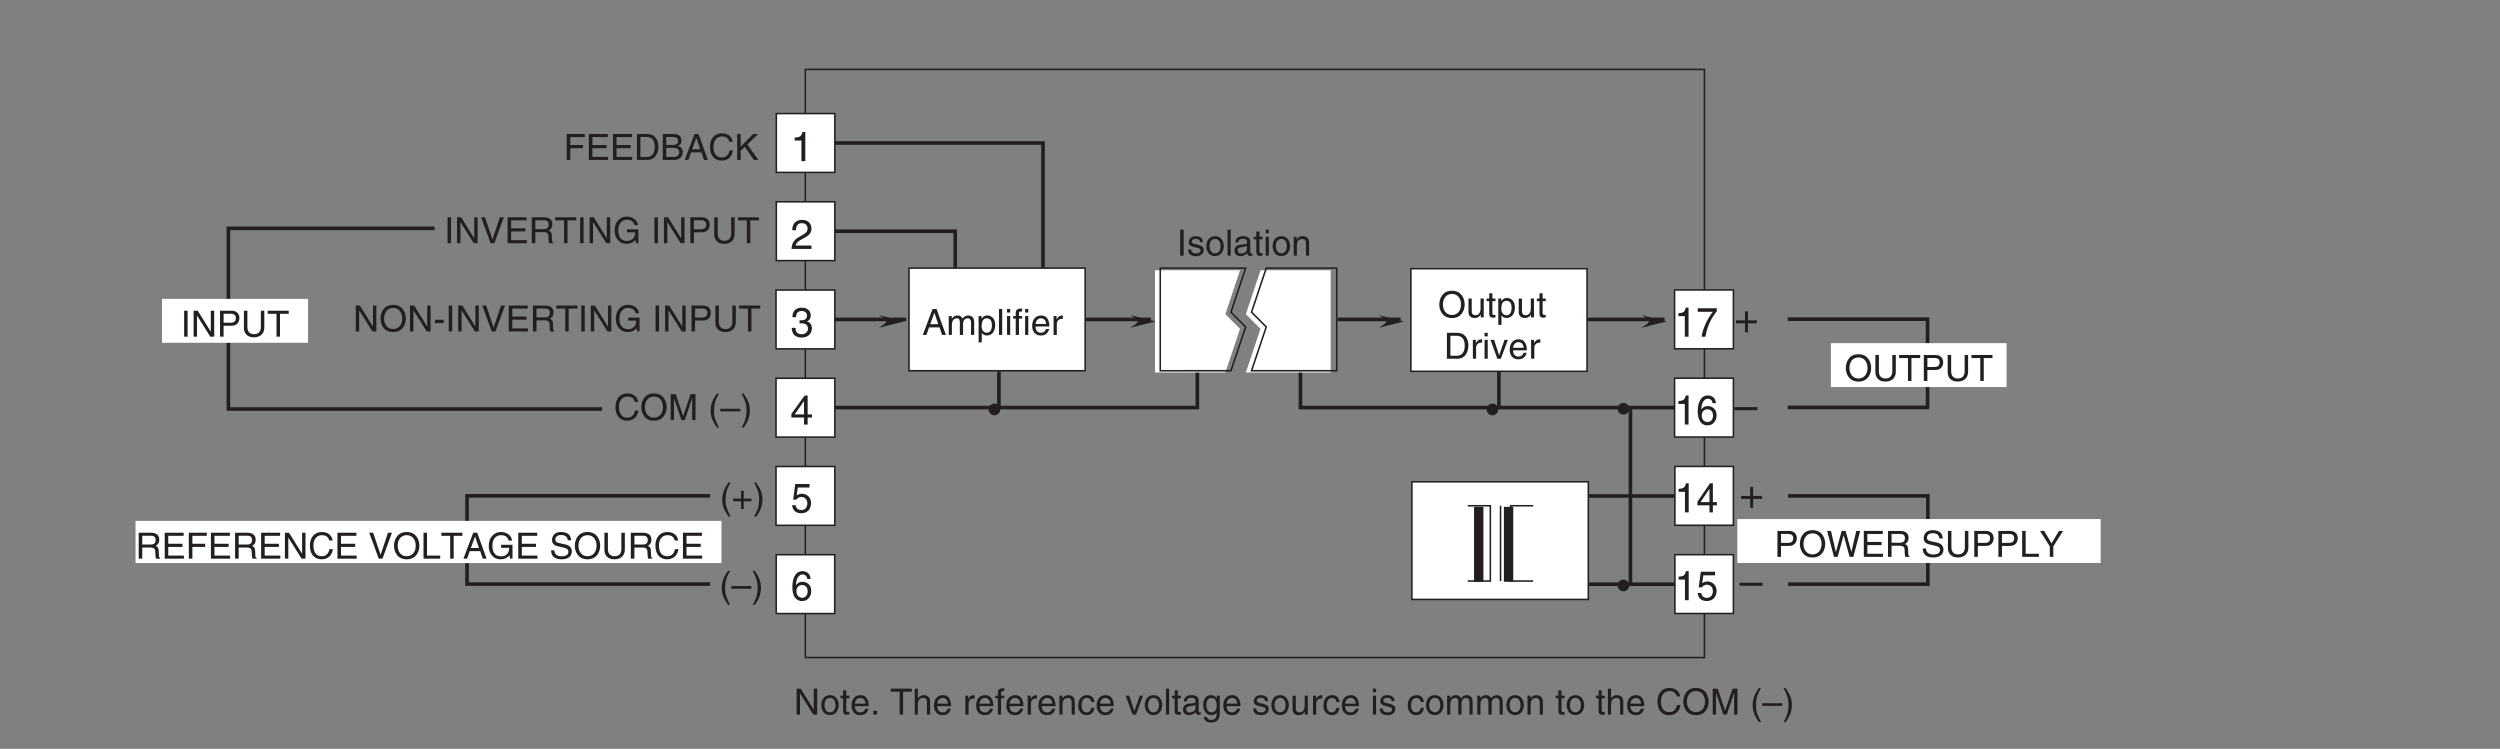 <?xml version="1.0" encoding="UTF-8"?>
<svg xmlns="http://www.w3.org/2000/svg" xmlns:xlink="http://www.w3.org/1999/xlink" width="481.89pt" height="144.34pt" viewBox="0 0 481.89 144.34" version="1.2">
<rect x="0" y="0" width="481.89" height="144.34" fill="#808080" stroke="none"/>
<defs>
<g>
<symbol overflow="visible" id="glyph0-0">
<path style="stroke:none;" d="M 0 0 L 3.984 0 L 3.984 -5.578 L 0 -5.578 Z M 1.984 -3.141 L 0.641 -5.172 L 3.344 -5.172 Z M 2.234 -2.781 L 3.578 -4.828 L 3.578 -0.75 Z M 0.641 -0.391 L 1.984 -2.438 L 3.344 -0.391 Z M 0.391 -4.828 L 1.75 -2.781 L 0.391 -0.75 Z M 0.391 -4.828 "/>
</symbol>
<symbol overflow="visible" id="glyph0-1">
<path style="stroke:none;" d="M 1.047 -3.594 C 1.078 -3.984 1.125 -4.969 2.188 -4.969 C 3 -4.969 3.297 -4.406 3.297 -3.953 C 3.297 -3.234 2.859 -3 2.266 -2.656 L 1.516 -2.219 C 0.766 -1.781 0.25 -1.156 0.203 0 L 4.047 0 L 4.047 -0.656 L 1 -0.656 C 1.031 -0.875 1.188 -1.312 1.953 -1.734 L 2.547 -2.062 C 3.375 -2.5 4.047 -2.922 4.047 -3.922 C 4.047 -4.969 3.266 -5.609 2.281 -5.609 C 1.688 -5.609 0.344 -5.422 0.344 -3.594 Z M 1.047 -3.594 "/>
</symbol>
<symbol overflow="visible" id="glyph0-2">
<path style="stroke:none;" d="M 2.859 -5.609 L 2.312 -5.609 C 2.094 -4.688 1.719 -4.594 0.812 -4.531 L 0.812 -3.969 L 2.109 -3.969 L 2.109 0 L 2.859 0 Z M 2.859 -5.609 "/>
</symbol>
<symbol overflow="visible" id="glyph0-3">
<path style="stroke:none;" d="M 1.781 -2.578 C 1.891 -2.578 2 -2.594 2.109 -2.594 C 2.578 -2.594 3.406 -2.5 3.406 -1.562 C 3.406 -0.922 2.906 -0.484 2.188 -0.484 C 1.141 -0.484 1.016 -1.188 1 -1.719 L 0.266 -1.719 C 0.312 -1.062 0.484 -0.422 1.109 -0.094 C 1.375 0.047 1.734 0.156 2.141 0.156 C 3.562 0.156 4.156 -0.734 4.156 -1.656 C 4.156 -2.406 3.766 -2.781 3.234 -2.953 L 3.234 -2.969 C 3.531 -3.062 3.938 -3.406 3.938 -4.125 C 3.938 -4.984 3.297 -5.609 2.219 -5.609 C 0.734 -5.609 0.406 -4.594 0.406 -3.766 L 1.094 -3.766 C 1.125 -4.156 1.188 -4.969 2.188 -4.969 C 3.016 -4.969 3.219 -4.422 3.219 -4.094 C 3.219 -3.391 2.688 -3.172 2.156 -3.172 C 2.031 -3.172 1.906 -3.172 1.781 -3.188 Z M 1.781 -2.578 "/>
</symbol>
<symbol overflow="visible" id="glyph0-4">
<path style="stroke:none;" d="M 4.172 -1.359 L 4.172 -1.969 L 3.344 -1.969 L 3.344 -5.609 L 2.766 -5.609 L 0.203 -2.047 L 0.203 -1.359 L 2.641 -1.359 L 2.641 0 L 3.344 0 L 3.344 -1.359 Z M 2.625 -4.516 L 2.641 -4.516 L 2.641 -1.969 L 0.844 -1.969 Z M 2.625 -4.516 "/>
</symbol>
<symbol overflow="visible" id="glyph0-5">
<path style="stroke:none;" d="M 2.047 -2.297 L 0.312 -2.297 L 0.312 -1.719 L 2.047 -1.719 L 2.047 0 L 2.625 0 L 2.625 -1.719 L 4.344 -1.719 L 4.344 -2.297 L 2.625 -2.297 L 2.625 -4.031 L 2.047 -4.031 Z M 2.047 -2.297 "/>
</symbol>
<symbol overflow="visible" id="glyph0-6">
<path style="stroke:none;" d="M 4.438 -2.5 L 0 -2.5 L 0 -1.906 L 4.438 -1.906 Z M 4.438 -2.5 "/>
</symbol>
<symbol overflow="visible" id="glyph1-0">
<path style="stroke:none;" d="M 0 0 L 3.484 0 L 3.484 -4.875 L 0 -4.875 Z M 1.734 -2.75 L 0.562 -4.531 L 2.922 -4.531 Z M 1.953 -2.438 L 3.141 -4.219 L 3.141 -0.656 Z M 0.562 -0.344 L 1.734 -2.125 L 2.922 -0.344 Z M 0.344 -4.219 L 1.531 -2.438 L 0.344 -0.656 Z M 0.344 -4.219 "/>
</symbol>
<symbol overflow="visible" id="glyph1-1">
<path style="stroke:none;" d="M 1.281 -2.266 L 3.734 -2.266 L 3.734 -2.875 L 1.281 -2.875 L 1.281 -4.406 L 4.062 -4.406 L 4.062 -5 L 0.594 -5 L 0.594 0 L 1.281 0 Z M 1.281 -2.266 "/>
</symbol>
<symbol overflow="visible" id="glyph1-2">
<path style="stroke:none;" d="M 4.297 -0.594 L 1.281 -0.594 L 1.281 -2.266 L 4.016 -2.266 L 4.016 -2.875 L 1.281 -2.875 L 1.281 -4.406 L 4.25 -4.406 L 4.25 -5 L 0.594 -5 L 0.594 0 L 4.297 0 Z M 4.297 -0.594 "/>
</symbol>
<symbol overflow="visible" id="glyph1-3">
<path style="stroke:none;" d="M 0.562 0 L 2.562 0 C 4.203 0 4.703 -1.453 4.703 -2.578 C 4.703 -4.016 3.891 -5 2.594 -5 L 0.562 -5 Z M 1.234 -4.422 L 2.5 -4.422 C 3.422 -4.422 4 -3.797 4 -2.531 C 4 -1.266 3.422 -0.578 2.547 -0.578 L 1.234 -0.578 Z M 1.234 -4.422 "/>
</symbol>
<symbol overflow="visible" id="glyph1-4">
<path style="stroke:none;" d="M 1.188 -4.422 L 2.422 -4.422 C 3.172 -4.422 3.453 -4.156 3.453 -3.688 C 3.453 -3.078 3.062 -2.891 2.406 -2.891 L 1.188 -2.891 Z M 0.516 0 L 2.672 0 C 3.781 0 4.375 -0.672 4.375 -1.484 C 4.375 -2.328 3.797 -2.562 3.469 -2.703 C 4.016 -2.953 4.125 -3.422 4.125 -3.75 C 4.125 -4.422 3.656 -5 2.719 -5 L 0.516 -5 Z M 1.188 -2.328 L 2.516 -2.328 C 3.078 -2.328 3.688 -2.188 3.688 -1.484 C 3.688 -0.938 3.344 -0.578 2.641 -0.578 L 1.188 -0.578 Z M 1.188 -2.328 "/>
</symbol>
<symbol overflow="visible" id="glyph1-5">
<path style="stroke:none;" d="M 3.328 -1.453 L 3.812 0 L 4.562 0 L 2.75 -5 L 1.984 -5 L 0.094 0 L 0.797 0 L 1.312 -1.453 Z M 1.531 -2.062 L 2.328 -4.266 L 2.344 -4.266 L 3.078 -2.062 Z M 1.531 -2.062 "/>
</symbol>
<symbol overflow="visible" id="glyph1-6">
<path style="stroke:none;" d="M 4.703 -3.5 C 4.594 -4.328 3.938 -5.141 2.641 -5.141 C 1.188 -5.141 0.312 -4.062 0.312 -2.531 C 0.312 -0.609 1.422 0.125 2.562 0.125 C 2.938 0.125 4.469 0.047 4.75 -1.844 L 4.094 -1.844 C 3.859 -0.672 3.094 -0.469 2.656 -0.469 C 1.422 -0.469 1 -1.375 1 -2.547 C 1 -3.875 1.734 -4.531 2.641 -4.531 C 3.125 -4.531 3.859 -4.375 4.047 -3.5 Z M 4.703 -3.5 "/>
</symbol>
<symbol overflow="visible" id="glyph1-7">
<path style="stroke:none;" d="M 1.203 -1.75 L 2 -2.516 L 3.75 0 L 4.625 0 L 2.484 -2.984 L 4.562 -5 L 3.625 -5 L 1.203 -2.578 L 1.203 -5 L 0.531 -5 L 0.531 0 L 1.203 0 Z M 1.203 -1.75 "/>
</symbol>
<symbol overflow="visible" id="glyph1-8">
<path style="stroke:none;" d="M 3.844 -0.969 L 3.828 -0.969 L 1.328 -5 L 0.531 -5 L 0.531 0 L 1.188 0 L 1.188 -4.047 L 1.203 -4.047 L 3.75 0 L 4.5 0 L 4.5 -5 L 3.844 -5 Z M 3.844 -0.969 "/>
</symbol>
<symbol overflow="visible" id="glyph1-9">
<path style="stroke:none;" d="M 0.25 -1.828 C 0.25 -0.891 0.781 0.094 1.938 0.094 C 3.094 0.094 3.625 -0.891 3.625 -1.828 C 3.625 -2.766 3.094 -3.75 1.938 -3.75 C 0.781 -3.75 0.25 -2.766 0.25 -1.828 Z M 0.875 -1.828 C 0.875 -2.312 1.062 -3.219 1.938 -3.219 C 2.812 -3.219 3 -2.312 3 -1.828 C 3 -1.344 2.812 -0.438 1.938 -0.438 C 1.062 -0.438 0.875 -1.344 0.875 -1.828 Z M 0.875 -1.828 "/>
</symbol>
<symbol overflow="visible" id="glyph1-10">
<path style="stroke:none;" d="M 1.797 -3.141 L 1.797 -3.641 L 1.203 -3.641 L 1.203 -4.656 L 0.594 -4.656 L 0.594 -3.641 L 0.094 -3.641 L 0.094 -3.141 L 0.594 -3.141 L 0.594 -0.734 C 0.594 -0.297 0.719 0.047 1.328 0.047 C 1.391 0.047 1.562 0.016 1.797 0 L 1.797 -0.484 L 1.578 -0.484 C 1.453 -0.484 1.203 -0.484 1.203 -0.766 L 1.203 -3.141 Z M 1.797 -3.141 "/>
</symbol>
<symbol overflow="visible" id="glyph1-11">
<path style="stroke:none;" d="M 2.938 -1.141 C 2.906 -0.875 2.578 -0.422 2 -0.422 C 1.297 -0.422 0.938 -0.859 0.938 -1.625 L 3.594 -1.625 C 3.594 -2.906 3.078 -3.75 2.031 -3.75 C 0.828 -3.75 0.281 -2.844 0.281 -1.719 C 0.281 -0.672 0.891 0.109 1.906 0.109 C 2.5 0.109 2.734 -0.031 2.906 -0.141 C 3.359 -0.453 3.531 -0.969 3.547 -1.141 Z M 0.938 -2.109 C 0.938 -2.672 1.375 -3.203 1.938 -3.203 C 2.688 -3.203 2.922 -2.672 2.969 -2.109 Z M 0.938 -2.109 "/>
</symbol>
<symbol overflow="visible" id="glyph1-12">
<path style="stroke:none;" d="M 1.328 -0.734 L 0.609 -0.734 L 0.609 0 L 1.328 0 Z M 1.328 -0.734 "/>
</symbol>
<symbol overflow="visible" id="glyph1-13">
<path style="stroke:none;" d=""/>
</symbol>
<symbol overflow="visible" id="glyph1-14">
<path style="stroke:none;" d="M 0.094 -4.406 L 1.797 -4.406 L 1.797 0 L 2.469 0 L 2.469 -4.406 L 4.156 -4.406 L 4.156 -5 L 0.094 -5 Z M 0.094 -4.406 "/>
</symbol>
<symbol overflow="visible" id="glyph1-15">
<path style="stroke:none;" d="M 3.422 -2.484 C 3.422 -3.516 2.703 -3.75 2.141 -3.75 C 1.562 -3.75 1.25 -3.391 1.078 -3.156 L 1.062 -3.156 L 1.062 -5 L 0.453 -5 L 0.453 0 L 1.062 0 L 1.062 -1.984 C 1.062 -2.906 1.578 -3.203 2.078 -3.203 C 2.672 -3.203 2.812 -2.875 2.812 -2.391 L 2.812 0 L 3.422 0 Z M 3.422 -2.484 "/>
</symbol>
<symbol overflow="visible" id="glyph1-16">
<path style="stroke:none;" d="M 1.156 -2.125 C 1.156 -2.641 1.516 -3.094 2.078 -3.094 L 2.312 -3.094 L 2.312 -3.734 C 2.266 -3.75 2.234 -3.75 2.156 -3.75 C 1.688 -3.75 1.375 -3.469 1.125 -3.031 L 1.109 -3.031 L 1.109 -3.641 L 0.531 -3.641 L 0.531 0 L 1.156 0 Z M 1.156 -2.125 "/>
</symbol>
<symbol overflow="visible" id="glyph1-17">
<path style="stroke:none;" d="M 1.828 -3.141 L 1.828 -3.641 L 1.219 -3.641 L 1.219 -4.094 C 1.219 -4.391 1.312 -4.516 1.578 -4.516 C 1.656 -4.516 1.75 -4.516 1.828 -4.516 L 1.828 -5.062 C 1.734 -5.062 1.641 -5.078 1.547 -5.078 C 0.953 -5.078 0.594 -4.828 0.594 -4.266 L 0.594 -3.641 L 0.094 -3.641 L 0.094 -3.141 L 0.594 -3.141 L 0.594 0 L 1.219 0 L 1.219 -3.141 Z M 1.828 -3.141 "/>
</symbol>
<symbol overflow="visible" id="glyph1-18">
<path style="stroke:none;" d="M 3.422 -2.484 C 3.422 -3.516 2.703 -3.75 2.141 -3.75 C 1.516 -3.75 1.172 -3.328 1.047 -3.125 L 1.031 -3.125 L 1.031 -3.641 L 0.453 -3.641 L 0.453 0 L 1.062 0 L 1.062 -1.984 C 1.062 -2.969 1.672 -3.203 2.031 -3.203 C 2.625 -3.203 2.812 -2.875 2.812 -2.25 L 2.812 0 L 3.422 0 Z M 3.422 -2.484 "/>
</symbol>
<symbol overflow="visible" id="glyph1-19">
<path style="stroke:none;" d="M 3.328 -2.422 C 3.281 -3.047 2.906 -3.75 1.953 -3.75 C 0.75 -3.75 0.203 -2.844 0.203 -1.719 C 0.203 -0.672 0.812 0.109 1.844 0.109 C 2.906 0.109 3.266 -0.703 3.328 -1.297 L 2.734 -1.297 C 2.625 -0.734 2.266 -0.422 1.859 -0.422 C 1.016 -0.422 0.859 -1.203 0.859 -1.828 C 0.859 -2.469 1.109 -3.203 1.875 -3.203 C 2.391 -3.203 2.656 -2.906 2.734 -2.422 Z M 3.328 -2.422 "/>
</symbol>
<symbol overflow="visible" id="glyph1-20">
<path style="stroke:none;" d="M 1.734 -0.672 L 1.719 -0.672 L 0.766 -3.641 L 0.062 -3.641 L 1.391 0 L 2.047 0 L 3.422 -3.641 L 2.766 -3.641 Z M 1.734 -0.672 "/>
</symbol>
<symbol overflow="visible" id="glyph1-21">
<path style="stroke:none;" d="M 1.078 -5 L 0.469 -5 L 0.469 0 L 1.078 0 Z M 1.078 -5 "/>
</symbol>
<symbol overflow="visible" id="glyph1-22">
<path style="stroke:none;" d="M 1 -2.531 C 1.031 -2.812 1.141 -3.234 1.828 -3.234 C 2.406 -3.234 2.688 -3.031 2.688 -2.641 C 2.688 -2.281 2.516 -2.234 2.375 -2.219 L 1.359 -2.094 C 0.344 -1.969 0.25 -1.25 0.25 -0.953 C 0.25 -0.328 0.719 0.109 1.391 0.109 C 2.109 0.109 2.469 -0.234 2.703 -0.484 C 2.734 -0.203 2.812 0.062 3.359 0.062 C 3.5 0.062 3.594 0.031 3.688 0 L 3.688 -0.453 C 3.625 -0.438 3.547 -0.422 3.484 -0.422 C 3.359 -0.422 3.297 -0.484 3.297 -0.641 L 3.297 -2.734 C 3.297 -3.672 2.234 -3.75 1.938 -3.75 C 1.031 -3.75 0.453 -3.406 0.438 -2.531 Z M 2.672 -1.266 C 2.672 -0.781 2.125 -0.406 1.547 -0.406 C 1.094 -0.406 0.891 -0.641 0.891 -1.031 C 0.891 -1.5 1.359 -1.594 1.672 -1.625 C 2.422 -1.734 2.578 -1.781 2.672 -1.859 Z M 2.672 -1.266 "/>
</symbol>
<symbol overflow="visible" id="glyph1-23">
<path style="stroke:none;" d="M 0.906 -1.828 C 0.906 -2.297 0.969 -3.203 1.906 -3.203 C 2.797 -3.203 2.891 -2.25 2.891 -1.656 C 2.891 -0.688 2.281 -0.422 1.891 -0.422 C 1.219 -0.422 0.906 -1.031 0.906 -1.828 Z M 3.484 -3.641 L 2.906 -3.641 L 2.906 -3.125 L 2.891 -3.125 C 2.734 -3.344 2.453 -3.75 1.797 -3.75 C 0.828 -3.75 0.281 -2.953 0.281 -1.938 C 0.281 -1.062 0.641 0.109 1.875 0.109 C 2.375 0.109 2.688 -0.125 2.844 -0.391 L 2.844 -0.406 L 2.859 -0.406 L 2.859 -0.266 C 2.859 0.172 2.891 1.031 1.828 1.031 C 1.672 1.031 1.109 1.031 1 0.453 L 0.391 0.453 C 0.516 1.422 1.359 1.531 1.781 1.531 C 3.469 1.531 3.484 0.219 3.484 -0.297 Z M 3.484 -3.641 "/>
</symbol>
<symbol overflow="visible" id="glyph1-24">
<path style="stroke:none;" d="M 3.109 -2.609 C 3.109 -2.781 3.031 -3.75 1.719 -3.75 C 1 -3.75 0.344 -3.391 0.344 -2.578 C 0.344 -2.078 0.672 -1.828 1.188 -1.703 L 1.891 -1.531 C 2.422 -1.391 2.625 -1.297 2.625 -1 C 2.625 -0.594 2.219 -0.422 1.781 -0.422 C 0.922 -0.422 0.844 -0.891 0.812 -1.172 L 0.219 -1.172 C 0.25 -0.734 0.344 0.109 1.797 0.109 C 2.609 0.109 3.234 -0.344 3.234 -1.094 C 3.234 -1.594 2.969 -1.875 2.203 -2.062 L 1.594 -2.219 C 1.125 -2.328 0.938 -2.406 0.938 -2.703 C 0.938 -3.156 1.469 -3.219 1.656 -3.219 C 2.438 -3.219 2.516 -2.844 2.516 -2.609 Z M 3.109 -2.609 "/>
</symbol>
<symbol overflow="visible" id="glyph1-25">
<path style="stroke:none;" d="M 3.406 0 L 3.406 -3.641 L 2.797 -3.641 L 2.797 -1.641 C 2.797 -1.109 2.562 -0.422 1.797 -0.422 C 1.391 -0.422 1.094 -0.625 1.094 -1.219 L 1.094 -3.641 L 0.469 -3.641 L 0.469 -1.031 C 0.469 -0.156 1.125 0.109 1.656 0.109 C 2.25 0.109 2.562 -0.125 2.812 -0.547 L 2.828 -0.531 L 2.828 0 Z M 3.406 0 "/>
</symbol>
<symbol overflow="visible" id="glyph1-26">
<path style="stroke:none;" d="M 1.078 -3.641 L 0.469 -3.641 L 0.469 0 L 1.078 0 Z M 1.078 -4.312 L 1.078 -5 L 0.469 -5 L 0.469 -4.312 Z M 1.078 -4.312 "/>
</symbol>
<symbol overflow="visible" id="glyph1-27">
<path style="stroke:none;" d="M 0.453 0 L 1.062 0 L 1.062 -1.984 C 1.062 -2.969 1.672 -3.203 2.031 -3.203 C 2.484 -3.203 2.594 -2.828 2.594 -2.516 L 2.594 0 L 3.219 0 L 3.219 -2.219 C 3.219 -2.703 3.547 -3.203 4.062 -3.203 C 4.594 -3.203 4.75 -2.859 4.75 -2.359 L 4.75 0 L 5.359 0 L 5.359 -2.516 C 5.359 -3.547 4.625 -3.75 4.234 -3.75 C 3.672 -3.75 3.422 -3.5 3.109 -3.156 C 3.016 -3.359 2.797 -3.75 2.141 -3.75 C 1.484 -3.75 1.172 -3.328 1.047 -3.125 L 1.031 -3.125 L 1.031 -3.641 L 0.453 -3.641 Z M 0.453 0 "/>
</symbol>
<symbol overflow="visible" id="glyph1-28">
<path style="stroke:none;" d="M 4.453 -2.5 C 4.453 -1.328 3.797 -0.469 2.703 -0.469 C 1.625 -0.469 0.969 -1.328 0.969 -2.5 C 0.969 -3.672 1.625 -4.531 2.703 -4.531 C 3.797 -4.531 4.453 -3.672 4.453 -2.5 Z M 5.156 -2.5 C 5.156 -3.578 4.578 -5.141 2.703 -5.141 C 0.844 -5.141 0.266 -3.578 0.266 -2.5 C 0.266 -1.422 0.844 0.125 2.703 0.125 C 4.578 0.125 5.156 -1.422 5.156 -2.5 Z M 5.156 -2.5 "/>
</symbol>
<symbol overflow="visible" id="glyph1-29">
<path style="stroke:none;" d="M 5.297 0 L 5.297 -5 L 4.344 -5 L 2.922 -0.781 L 2.906 -0.781 L 1.484 -5 L 0.516 -5 L 0.516 0 L 1.156 0 L 1.156 -2.953 C 1.156 -3.094 1.156 -3.734 1.156 -4.188 L 2.578 0 L 3.234 0 L 4.641 -4.203 L 4.656 -4.203 C 4.656 -3.734 4.641 -3.094 4.641 -2.953 L 4.641 0 Z M 5.297 0 "/>
</symbol>
<symbol overflow="visible" id="glyph1-30">
<path style="stroke:none;" d="M 1.656 -5.109 C 0.906 -4.031 0.469 -3.047 0.469 -1.812 C 0.469 -0.516 0.953 0.359 1.672 1.438 L 2.078 1.438 C 1.531 0.344 1.125 -0.5 1.125 -1.656 C 1.125 -3.328 1.484 -4 2.078 -5.109 Z M 1.656 -5.109 "/>
</symbol>
<symbol overflow="visible" id="glyph1-31">
<path style="stroke:none;" d="M 3.875 -2.188 L 0 -2.188 L 0 -1.672 L 3.875 -1.672 Z M 3.875 -2.188 "/>
</symbol>
<symbol overflow="visible" id="glyph1-32">
<path style="stroke:none;" d="M 0.672 1.438 C 1.422 0.375 1.844 -0.625 1.844 -1.844 C 1.844 -3.156 1.375 -4.016 0.641 -5.109 L 0.234 -5.109 C 0.797 -4.016 1.188 -3.156 1.188 -2.016 C 1.188 -0.344 0.844 0.328 0.25 1.438 Z M 0.672 1.438 "/>
</symbol>
<symbol overflow="visible" id="glyph1-33">
<path style="stroke:none;" d="M 3.812 -5 L 3.812 -1.844 C 3.812 -0.75 3.109 -0.469 2.5 -0.469 C 1.891 -0.469 1.219 -0.766 1.219 -1.859 L 1.219 -5 L 0.547 -5 L 0.547 -1.672 C 0.547 -0.734 1.125 0.125 2.469 0.125 C 3.844 0.125 4.484 -0.734 4.484 -1.75 L 4.484 -5 Z M 3.812 -5 "/>
</symbol>
<symbol overflow="visible" id="glyph1-34">
<path style="stroke:none;" d="M 1.281 -4.422 L 2.641 -4.422 C 3.203 -4.422 3.641 -4.219 3.641 -3.594 C 3.641 -2.906 3.219 -2.688 2.625 -2.688 L 1.281 -2.688 Z M 1.281 -2.109 L 2.844 -2.109 C 3.938 -2.109 4.328 -2.906 4.328 -3.594 C 4.328 -4.406 3.781 -5 2.844 -5 L 0.594 -5 L 0.594 0 L 1.281 0 Z M 1.281 -2.109 "/>
</symbol>
<symbol overflow="visible" id="glyph1-35">
<path style="stroke:none;" d="M 3.281 -4.141 L 3.297 -4.141 L 4.438 0 L 5.156 0 L 6.469 -5 L 5.719 -5 L 4.781 -0.938 L 3.656 -5 L 2.906 -5 L 1.797 -0.938 L 1.781 -0.938 L 0.844 -5 L 0.109 -5 L 1.422 0 L 2.125 0 Z M 3.281 -4.141 "/>
</symbol>
<symbol overflow="visible" id="glyph1-36">
<path style="stroke:none;" d="M 1.297 -2.141 L 2.922 -2.141 C 3.734 -2.141 3.812 -1.672 3.812 -1.25 C 3.812 -1.062 3.844 -0.312 3.938 0 L 4.766 0 L 4.766 -0.109 C 4.562 -0.234 4.516 -0.328 4.516 -0.609 L 4.469 -1.516 C 4.453 -2.219 4.156 -2.344 3.875 -2.453 C 4.188 -2.641 4.578 -2.922 4.578 -3.656 C 4.578 -4.719 3.75 -5 2.922 -5 L 0.609 -5 L 0.609 0 L 1.297 0 Z M 1.297 -4.422 L 2.969 -4.422 C 3.312 -4.422 3.875 -4.359 3.875 -3.594 C 3.875 -2.844 3.359 -2.719 2.859 -2.719 L 1.297 -2.719 Z M 1.297 -4.422 "/>
</symbol>
<symbol overflow="visible" id="glyph1-37">
<path style="stroke:none;" d="M 4.188 -3.547 C 4.156 -4.094 3.984 -5.141 2.234 -5.141 C 1.016 -5.141 0.516 -4.375 0.516 -3.594 C 0.516 -2.719 1.25 -2.484 1.578 -2.406 L 2.594 -2.172 C 3.422 -1.984 3.672 -1.812 3.672 -1.297 C 3.672 -0.578 2.844 -0.453 2.359 -0.453 C 1.719 -0.453 0.969 -0.703 0.969 -1.609 L 0.344 -1.609 C 0.344 -1.156 0.422 -0.734 0.844 -0.344 C 1.078 -0.141 1.438 0.125 2.359 0.125 C 3.219 0.125 4.328 -0.188 4.328 -1.375 C 4.328 -2.172 3.828 -2.562 3.188 -2.719 L 1.75 -3.047 C 1.469 -3.109 1.156 -3.25 1.156 -3.672 C 1.156 -4.438 1.875 -4.562 2.312 -4.562 C 2.875 -4.562 3.516 -4.312 3.547 -3.547 Z M 4.188 -3.547 "/>
</symbol>
<symbol overflow="visible" id="glyph1-38">
<path style="stroke:none;" d="M 1.203 -5 L 0.531 -5 L 0.531 0 L 3.75 0 L 3.75 -0.594 L 1.203 -0.594 Z M 1.203 -5 "/>
</symbol>
<symbol overflow="visible" id="glyph1-39">
<path style="stroke:none;" d="M 2.656 -2.016 L 4.547 -5 L 3.75 -5 L 2.328 -2.594 L 0.891 -5 L 0.094 -5 L 1.984 -2.016 L 1.984 0 L 2.656 0 Z M 2.656 -2.016 "/>
</symbol>
<symbol overflow="visible" id="glyph1-40">
<path style="stroke:none;" d="M 0.984 -1.656 C 0.984 -2.25 1.094 -3.203 1.969 -3.203 C 2.922 -3.203 2.969 -2.297 2.969 -1.828 C 2.969 -1.031 2.656 -0.422 1.984 -0.422 C 1.594 -0.422 0.984 -0.688 0.984 -1.656 Z M 0.406 1.438 L 1.016 1.438 L 1.016 -0.391 L 1.031 -0.391 C 1.188 -0.125 1.516 0.109 2 0.109 C 3.234 0.109 3.609 -1.062 3.609 -1.938 C 3.609 -2.953 3.047 -3.75 2.078 -3.75 C 1.422 -3.75 1.141 -3.344 1 -3.125 L 0.984 -3.125 L 0.984 -3.641 L 0.406 -3.641 Z M 0.406 1.438 "/>
</symbol>
<symbol overflow="visible" id="glyph1-41">
<path style="stroke:none;" d="M 1.312 -5 L 0.641 -5 L 0.641 0 L 1.312 0 Z M 1.312 -5 "/>
</symbol>
<symbol overflow="visible" id="glyph1-42">
<path style="stroke:none;" d="M 2.016 -2.25 L 0.312 -2.25 L 0.312 -1.609 L 2.016 -1.609 Z M 2.016 -2.25 "/>
</symbol>
<symbol overflow="visible" id="glyph1-43">
<path style="stroke:none;" d="M 2.328 -0.734 L 0.891 -5 L 0.141 -5 L 1.969 0 L 2.688 0 L 4.516 -5 L 3.75 -5 Z M 2.328 -0.734 "/>
</symbol>
<symbol overflow="visible" id="glyph1-44">
<path style="stroke:none;" d="M 2.703 -2.094 L 4.266 -2.094 C 4.266 -1.562 4.156 -1.109 3.719 -0.766 C 3.359 -0.469 2.953 -0.453 2.703 -0.453 C 1.359 -0.453 1.031 -1.484 1.031 -2.516 C 1.031 -3.812 1.766 -4.531 2.672 -4.531 C 3.219 -4.531 3.953 -4.359 4.172 -3.484 L 4.828 -3.484 C 4.672 -4.609 3.641 -5.141 2.703 -5.141 C 1.078 -5.141 0.328 -3.766 0.328 -2.547 C 0.328 -2.016 0.359 -1.156 1.125 -0.438 C 1.375 -0.188 1.797 0.125 2.656 0.125 C 3.344 0.125 3.969 -0.172 4.312 -0.641 L 4.469 0 L 4.906 0 L 4.906 -2.672 L 2.703 -2.672 Z M 2.703 -2.094 "/>
</symbol>
<symbol overflow="visible" id="glyph1-45">
<path style="stroke:none;" d="M 1.781 -2.016 L 0.266 -2.016 L 0.266 -1.5 L 1.781 -1.5 L 1.781 0 L 2.297 0 L 2.297 -1.5 L 3.797 -1.5 L 3.797 -2.016 L 2.297 -2.016 L 2.297 -3.516 L 1.781 -3.516 Z M 1.781 -2.016 "/>
</symbol>
<symbol overflow="visible" id="glyph2-0">
<path style="stroke:none;" d="M 0 0 L 3.781 0 L 3.781 -5.578 L 0 -5.578 Z M 1.891 -3.141 L 0.609 -5.172 L 3.172 -5.172 Z M 2.125 -2.781 L 3.406 -4.828 L 3.406 -0.75 Z M 0.609 -0.391 L 1.891 -2.438 L 3.172 -0.391 Z M 0.375 -4.828 L 1.656 -2.781 L 0.375 -0.75 Z M 0.375 -4.828 "/>
</symbol>
<symbol overflow="visible" id="glyph2-1">
<path style="stroke:none;" d="M 3.797 -4.109 C 3.734 -5.25 2.859 -5.609 2.25 -5.609 C 0.672 -5.609 0.281 -3.828 0.281 -2.609 C 0.281 -1.875 0.375 -1.188 0.703 -0.656 C 1.078 -0.047 1.656 0.156 2.062 0.156 C 2.812 0.156 3.125 -0.062 3.406 -0.391 C 3.781 -0.812 3.922 -1.219 3.922 -1.797 C 3.922 -3.125 2.906 -3.562 2.25 -3.562 C 1.531 -3.562 1.156 -3.188 0.984 -2.891 L 0.969 -2.906 C 0.969 -3.484 1.188 -4.969 2.234 -4.969 C 2.812 -4.969 3.078 -4.609 3.156 -4.109 Z M 1.062 -1.719 C 1.062 -2.375 1.422 -2.938 2.156 -2.938 C 2.984 -2.938 3.234 -2.25 3.234 -1.766 C 3.234 -1 2.828 -0.484 2.188 -0.484 C 1.406 -0.484 1.062 -1.125 1.062 -1.719 Z M 1.062 -1.719 "/>
</symbol>
<symbol overflow="visible" id="glyph2-2">
<path style="stroke:none;" d="M 2.719 -5.609 L 2.188 -5.609 C 1.984 -4.688 1.625 -4.594 0.766 -4.531 L 0.766 -3.969 L 2 -3.969 L 2 0 L 2.719 0 Z M 2.719 -5.609 "/>
</symbol>
<symbol overflow="visible" id="glyph2-3">
<path style="stroke:none;" d="M 3.953 -1.359 L 3.953 -1.969 L 3.172 -1.969 L 3.172 -5.609 L 2.625 -5.609 L 0.188 -2.047 L 0.188 -1.359 L 2.516 -1.359 L 2.516 0 L 3.172 0 L 3.172 -1.359 Z M 2.5 -4.516 L 2.516 -4.516 L 2.516 -1.969 L 0.797 -1.969 Z M 2.5 -4.516 "/>
</symbol>
<symbol overflow="visible" id="glyph2-4">
<path style="stroke:none;" d="M 1.344 -4.797 L 3.594 -4.797 L 3.594 -5.484 L 0.844 -5.484 L 0.438 -2.484 L 1.016 -2.453 C 1.266 -2.781 1.609 -2.984 2 -2.984 C 2.656 -2.984 3.172 -2.547 3.172 -1.734 C 3.172 -1.031 2.75 -0.453 2.062 -0.453 C 1.453 -0.453 1 -0.734 0.938 -1.391 L 0.234 -1.391 C 0.375 -0.141 1.266 0.156 1.953 0.156 C 3.625 0.156 3.891 -1.188 3.891 -1.812 C 3.891 -2.969 3 -3.609 2.141 -3.609 C 1.656 -3.609 1.344 -3.438 1.109 -3.266 Z M 1.344 -4.797 "/>
</symbol>
<symbol overflow="visible" id="glyph2-5">
<path style="stroke:none;" d="M 0.281 -4.797 L 3.203 -4.797 C 2.188 -3.547 1.219 -1.531 1.031 0 L 1.766 0 C 2.156 -2.5 3.422 -4.281 3.953 -4.875 L 3.953 -5.484 L 0.281 -5.484 Z M 0.281 -4.797 "/>
</symbol>
</g>
</defs>
<g id="surface1">
<path style="fill:none;stroke-width:3;stroke-linecap:butt;stroke-linejoin:miter;stroke:rgb(13.73%,12.16%,12.549%);stroke-opacity:1;stroke-miterlimit:4;" d="M 1541.911 169.359 L 3274.956 169.359 L 3274.956 1303.035 L 1541.911 1303.035 Z M 1541.911 169.359 " transform="matrix(0.1,0,0,-0.1,1.042,143.683)"/>
<path style="fill:none;stroke-width:7;stroke-linecap:butt;stroke-linejoin:miter;stroke:rgb(13.73%,12.16%,12.549%);stroke-opacity:1;stroke-miterlimit:4;" d="M 3048.77 480.815 L 3218.095 480.815 " transform="matrix(0.1,0,0,-0.1,1.042,143.683)"/>
<path style="fill:none;stroke-width:7;stroke-linecap:butt;stroke-linejoin:miter;stroke:rgb(13.73%,12.16%,12.549%);stroke-opacity:1;stroke-miterlimit:4;" d="M 3048.77 310.705 L 3218.095 310.705 " transform="matrix(0.1,0,0,-0.1,1.042,143.683)"/>
<path style="fill:none;stroke-width:7;stroke-linecap:butt;stroke-linejoin:miter;stroke:rgb(13.73%,12.16%,12.549%);stroke-opacity:1;stroke-miterlimit:4;" d="M 1736.351 821.114 L 1599.046 821.114 " transform="matrix(0.1,0,0,-0.1,1.042,143.683)"/>
<path style="fill:none;stroke-width:7;stroke-linecap:butt;stroke-linejoin:miter;stroke:rgb(13.73%,12.16%,12.549%);stroke-opacity:1;stroke-miterlimit:4;" d="M 2208.108 821.114 L 2028.344 821.114 " transform="matrix(0.1,0,0,-0.1,1.042,143.683)"/>
<path style=" stroke:none;fill-rule:nonzero;fill:rgb(13.73%,12.16%,12.549%);fill-opacity:1;" d="M 217.828 60.73 L 222.738 61.961 L 217.828 63.188 C 219.797 61.961 219.742 61.906 217.828 60.73 "/>
<path style="fill:none;stroke-width:7;stroke-linecap:butt;stroke-linejoin:miter;stroke:rgb(13.73%,12.16%,12.549%);stroke-opacity:1;stroke-miterlimit:4;" d="M 2689.361 821.114 L 2567.949 821.114 " transform="matrix(0.1,0,0,-0.1,1.042,143.683)"/>
<path style=" stroke:none;fill-rule:nonzero;fill:rgb(13.73%,12.16%,12.549%);fill-opacity:1;" d="M 265.734 60.73 L 270.645 61.961 L 265.734 63.188 C 267.703 61.961 267.648 61.906 265.734 60.73 "/>
<path style="fill:none;stroke-width:7;stroke-linecap:butt;stroke-linejoin:miter;stroke:rgb(13.73%,12.16%,12.549%);stroke-opacity:1;stroke-miterlimit:4;" d="M 3198.004 821.114 L 3047.946 821.114 " transform="matrix(0.1,0,0,-0.1,1.042,143.683)"/>
<path style=" stroke:none;fill-rule:nonzero;fill:rgb(13.73%,12.16%,12.549%);fill-opacity:1;" d="M 316.363 60.73 L 321.273 61.961 L 316.363 63.188 C 318.332 61.961 318.281 61.906 316.363 60.73 "/>
<path style="fill:none;stroke-width:7;stroke-linecap:butt;stroke-linejoin:miter;stroke:rgb(13.73%,12.16%,12.549%);stroke-opacity:1;stroke-miterlimit:4;" d="M 1598.615 651.2 L 2297.538 651.2 L 2297.538 721.599 " transform="matrix(0.1,0,0,-0.1,1.042,143.683)"/>
<path style="fill:none;stroke-width:7;stroke-linecap:butt;stroke-linejoin:miter;stroke:rgb(13.73%,12.16%,12.549%);stroke-opacity:1;stroke-miterlimit:4;" d="M 1598.772 991.146 L 1830.844 991.146 L 1830.844 920.748 " transform="matrix(0.1,0,0,-0.1,1.042,143.683)"/>
<path style="fill:none;stroke-width:7;stroke-linecap:butt;stroke-linejoin:miter;stroke:rgb(13.73%,12.16%,12.549%);stroke-opacity:1;stroke-miterlimit:4;" d="M 1598.772 1161.217 L 2000.012 1161.217 L 2000.012 920.748 " transform="matrix(0.1,0,0,-0.1,1.042,143.683)"/>
<path style="fill:none;stroke-width:7;stroke-linecap:butt;stroke-linejoin:miter;stroke:rgb(13.73%,12.16%,12.549%);stroke-opacity:1;stroke-miterlimit:4;" d="M 2496.294 721.599 L 2496.294 651.2 L 3218.095 651.2 " transform="matrix(0.1,0,0,-0.1,1.042,143.683)"/>
<path style="fill:none;stroke-width:7;stroke-linecap:butt;stroke-linejoin:miter;stroke:rgb(13.73%,12.16%,12.549%);stroke-opacity:1;stroke-miterlimit:4;" d="M 2878.777 721.599 L 2878.777 651.2 " transform="matrix(0.1,0,0,-0.1,1.042,143.683)"/>
<path style=" stroke:none;fill-rule:nonzero;fill:rgb(13.73%,12.16%,12.549%);fill-opacity:1;" d="M 287.68 80.051 C 288.305 80.051 288.809 79.547 288.809 78.922 C 288.809 78.301 288.305 77.793 287.68 77.793 C 287.055 77.793 286.551 78.301 286.551 78.922 C 286.551 79.547 287.055 80.051 287.68 80.051 "/>
<path style="fill:none;stroke-width:7;stroke-linecap:butt;stroke-linejoin:miter;stroke:rgb(13.73%,12.16%,12.549%);stroke-opacity:1;stroke-miterlimit:4;" d="M 3132.354 651.122 L 3132.354 309.803 " transform="matrix(0.1,0,0,-0.1,1.042,143.683)"/>
<path style=" stroke:none;fill-rule:nonzero;fill:rgb(13.73%,12.16%,12.549%);fill-opacity:1;" d="M 312.926 113.973 C 313.547 113.973 314.051 113.465 314.051 112.844 C 314.051 112.219 313.547 111.715 312.926 111.715 C 312.301 111.715 311.797 112.219 311.797 112.844 C 311.797 113.465 312.301 113.973 312.926 113.973 "/>
<path style=" stroke:none;fill-rule:nonzero;fill:rgb(13.73%,12.16%,12.549%);fill-opacity:1;" d="M 312.926 79.93 C 313.547 79.93 314.051 79.426 314.051 78.801 C 314.051 78.18 313.547 77.672 312.926 77.672 C 312.301 77.672 311.797 78.18 311.797 78.801 C 311.797 79.426 312.301 79.93 312.926 79.93 "/>
<path style="fill:none;stroke-width:7;stroke-linecap:butt;stroke-linejoin:miter;stroke:rgb(13.73%,12.16%,12.549%);stroke-opacity:1;stroke-miterlimit:4;" d="M 1915.016 720.971 L 1915.016 651.161 " transform="matrix(0.1,0,0,-0.1,1.042,143.683)"/>
<path style=" stroke:none;fill-rule:nonzero;fill:rgb(13.73%,12.16%,12.549%);fill-opacity:1;" d="M 191.68 80.051 C 192.305 80.051 192.809 79.547 192.809 78.922 C 192.809 78.301 192.305 77.793 191.68 77.793 C 191.059 77.793 190.551 78.301 190.551 78.922 C 190.551 79.547 191.059 80.051 191.68 80.051 "/>
<path style="fill:none;stroke-width:7;stroke-linecap:butt;stroke-linejoin:miter;stroke:rgb(13.73%,12.16%,12.549%);stroke-opacity:1;stroke-miterlimit:4;" d="M 1358.341 311.019 L 889.802 311.019 L 889.802 481.09 L 1358.341 481.09 " transform="matrix(0.1,0,0,-0.1,1.042,143.683)"/>
<path style=" stroke:none;fill-rule:nonzero;fill:rgb(13.73%,12.16%,12.549%);fill-opacity:1;" d="M 169.367 60.73 L 174.277 61.961 L 169.367 63.188 C 171.336 61.961 171.281 61.906 169.367 60.73 "/>
<path style="fill-rule:nonzero;fill:rgb(100%,100%,100%);fill-opacity:1;stroke-width:3;stroke-linecap:butt;stroke-linejoin:miter;stroke:rgb(13.73%,12.16%,12.549%);stroke-opacity:1;stroke-miterlimit:4;" d="M 1486.032 934.482 L 1598.772 934.482 L 1598.772 1047.85 L 1486.032 1047.85 Z M 1486.032 934.482 " transform="matrix(0.1,0,0,-0.1,1.042,143.683)"/>
<g style="fill:rgb(13.73%,12.16%,12.549%);fill-opacity:1;">
  <use xlink:href="#glyph0-1" x="152.367" y="47.984"/>
</g>
<g style="fill:rgb(13.73%,12.16%,12.549%);fill-opacity:1;">
  <use xlink:href="#glyph1-1" x="108.655" y="30.831"/>
  <use xlink:href="#glyph1-2" x="112.912" y="30.831"/>
  <use xlink:href="#glyph1-2" x="117.56" y="30.831"/>
  <use xlink:href="#glyph1-3" x="122.208" y="30.831"/>
  <use xlink:href="#glyph1-4" x="127.239" y="30.831"/>
  <use xlink:href="#glyph1-5" x="131.887" y="30.831"/>
  <use xlink:href="#glyph1-6" x="136.534" y="30.831"/>
  <use xlink:href="#glyph1-7" x="141.565" y="30.831"/>
</g>
<path style="fill-rule:nonzero;fill:rgb(100%,100%,100%);fill-opacity:1;stroke-width:3;stroke-linecap:butt;stroke-linejoin:miter;stroke:rgb(13.73%,12.16%,12.549%);stroke-opacity:1;stroke-miterlimit:4;" d="M 1486.032 1104.514 L 1598.772 1104.514 L 1598.772 1217.921 L 1486.032 1217.921 Z M 1486.032 1104.514 " transform="matrix(0.1,0,0,-0.1,1.042,143.683)"/>
<g style="fill:rgb(13.73%,12.16%,12.549%);fill-opacity:1;">
  <use xlink:href="#glyph0-2" x="152.367" y="31.054"/>
</g>
<path style="fill-rule:nonzero;fill:rgb(100%,100%,100%);fill-opacity:1;stroke-width:3;stroke-linecap:butt;stroke-linejoin:miter;stroke:rgb(13.73%,12.16%,12.549%);stroke-opacity:1;stroke-miterlimit:4;" d="M 1485.757 254.159 L 1598.536 254.159 L 1598.536 367.566 L 1485.757 367.566 Z M 1485.757 254.159 " transform="matrix(0.1,0,0,-0.1,1.042,143.683)"/>
<g style="fill:rgb(13.73%,12.16%,12.549%);fill-opacity:1;">
  <use xlink:href="#glyph2-1" x="152.452" y="115.704"/>
</g>
<path style="fill-rule:nonzero;fill:rgb(100%,100%,100%);fill-opacity:1;stroke-width:3;stroke-linecap:butt;stroke-linejoin:miter;stroke:rgb(13.73%,12.16%,12.549%);stroke-opacity:1;stroke-miterlimit:4;" d="M 3218.056 424.347 L 3330.796 424.347 L 3330.796 537.754 L 3218.056 537.754 Z M 3218.056 424.347 " transform="matrix(0.1,0,0,-0.1,1.042,143.683)"/>
<g style="fill:rgb(13.73%,12.16%,12.549%);fill-opacity:1;">
  <use xlink:href="#glyph2-2" x="322.788" y="98.763"/>
  <use xlink:href="#glyph2-3" x="326.994" y="98.763"/>
</g>
<path style="fill-rule:nonzero;fill:rgb(100%,100%,100%);fill-opacity:1;stroke-width:3;stroke-linecap:butt;stroke-linejoin:miter;stroke:rgb(13.73%,12.16%,12.549%);stroke-opacity:1;stroke-miterlimit:4;" d="M 3218.056 254.276 L 3330.796 254.276 L 3330.796 367.644 L 3218.056 367.644 Z M 3218.056 254.276 " transform="matrix(0.1,0,0,-0.1,1.042,143.683)"/>
<g style="fill:rgb(13.73%,12.16%,12.549%);fill-opacity:1;">
  <use xlink:href="#glyph2-2" x="322.788" y="115.693"/>
  <use xlink:href="#glyph2-4" x="326.994" y="115.693"/>
</g>
<path style="fill-rule:nonzero;fill:rgb(100%,100%,100%);fill-opacity:1;stroke-width:3;stroke-linecap:butt;stroke-linejoin:miter;stroke:rgb(13.73%,12.16%,12.549%);stroke-opacity:1;stroke-miterlimit:4;" d="M 1485.404 424.23 L 1598.772 424.23 L 1598.772 537.637 L 1485.404 537.637 Z M 1485.404 424.23 " transform="matrix(0.1,0,0,-0.1,1.042,143.683)"/>
<g style="fill:rgb(13.73%,12.16%,12.549%);fill-opacity:1;">
  <use xlink:href="#glyph2-4" x="152.447" y="98.775"/>
</g>
<path style="fill-rule:nonzero;fill:rgb(100%,100%,100%);fill-opacity:1;stroke-width:3;stroke-linecap:butt;stroke-linejoin:miter;stroke:rgb(13.73%,12.16%,12.549%);stroke-opacity:1;stroke-miterlimit:4;" d="M 1485.404 764.372 L 1598.772 764.372 L 1598.772 877.779 L 1485.404 877.779 Z M 1485.404 764.372 " transform="matrix(0.1,0,0,-0.1,1.042,143.683)"/>
<g style="fill:rgb(13.73%,12.16%,12.549%);fill-opacity:1;">
  <use xlink:href="#glyph0-3" x="152.336" y="64.914"/>
</g>
<path style="fill-rule:nonzero;fill:rgb(100%,100%,100%);fill-opacity:1;stroke-width:3;stroke-linecap:butt;stroke-linejoin:miter;stroke:rgb(13.73%,12.16%,12.549%);stroke-opacity:1;stroke-miterlimit:4;" d="M 1485.404 594.301 L 1598.772 594.301 L 1598.772 707.708 L 1485.404 707.708 Z M 1485.404 594.301 " transform="matrix(0.1,0,0,-0.1,1.042,143.683)"/>
<g style="fill:rgb(13.73%,12.16%,12.549%);fill-opacity:1;">
  <use xlink:href="#glyph0-4" x="152.336" y="81.845"/>
</g>
<path style="fill-rule:nonzero;fill:rgb(100%,100%,100%);fill-opacity:1;stroke-width:3;stroke-linecap:butt;stroke-linejoin:miter;stroke:rgb(13.73%,12.16%,12.549%);stroke-opacity:1;stroke-miterlimit:4;" d="M 3217.428 764.489 L 3330.796 764.489 L 3330.796 877.896 L 3217.428 877.896 Z M 3217.428 764.489 " transform="matrix(0.1,0,0,-0.1,1.042,143.683)"/>
<g style="fill:rgb(13.73%,12.16%,12.549%);fill-opacity:1;">
  <use xlink:href="#glyph2-2" x="322.757" y="64.902"/>
  <use xlink:href="#glyph2-5" x="326.963" y="64.902"/>
</g>
<path style="fill-rule:nonzero;fill:rgb(100%,100%,100%);fill-opacity:1;stroke-width:3;stroke-linecap:butt;stroke-linejoin:miter;stroke:rgb(13.73%,12.16%,12.549%);stroke-opacity:1;stroke-miterlimit:4;" d="M 3217.428 594.418 L 3330.796 594.418 L 3330.796 707.825 L 3217.428 707.825 Z M 3217.428 594.418 " transform="matrix(0.1,0,0,-0.1,1.042,143.683)"/>
<g style="fill:rgb(13.73%,12.16%,12.549%);fill-opacity:1;">
  <use xlink:href="#glyph2-2" x="322.757" y="81.833"/>
  <use xlink:href="#glyph2-1" x="326.963" y="81.833"/>
</g>
<g style="fill:rgb(13.73%,12.16%,12.549%);fill-opacity:1;">
  <use xlink:href="#glyph1-8" x="153.016" y="137.739"/>
  <use xlink:href="#glyph1-9" x="158.047" y="137.739"/>
  <use xlink:href="#glyph1-10" x="161.921" y="137.739"/>
  <use xlink:href="#glyph1-11" x="163.858" y="137.739"/>
  <use xlink:href="#glyph1-12" x="167.733" y="137.739"/>
  <use xlink:href="#glyph1-13" x="169.67" y="137.739"/>
  <use xlink:href="#glyph1-14" x="171.607" y="137.739"/>
  <use xlink:href="#glyph1-15" x="175.865" y="137.739"/>
  <use xlink:href="#glyph1-11" x="179.739" y="137.739"/>
  <use xlink:href="#glyph1-13" x="183.613" y="137.739"/>
  <use xlink:href="#glyph1-16" x="185.55" y="137.739"/>
  <use xlink:href="#glyph1-11" x="187.871" y="137.739"/>
  <use xlink:href="#glyph1-17" x="191.745" y="137.739"/>
  <use xlink:href="#glyph1-11" x="193.682" y="137.739"/>
  <use xlink:href="#glyph1-16" x="197.556" y="137.739"/>
  <use xlink:href="#glyph1-11" x="199.877" y="137.739"/>
  <use xlink:href="#glyph1-18" x="203.751" y="137.739"/>
  <use xlink:href="#glyph1-19" x="207.625" y="137.739"/>
  <use xlink:href="#glyph1-11" x="211.109" y="137.739"/>
  <use xlink:href="#glyph1-13" x="214.984" y="137.739"/>
  <use xlink:href="#glyph1-20" x="216.921" y="137.739"/>
  <use xlink:href="#glyph1-9" x="220.405" y="137.739"/>
  <use xlink:href="#glyph1-21" x="224.279" y="137.739"/>
  <use xlink:href="#glyph1-10" x="225.826" y="137.739"/>
  <use xlink:href="#glyph1-22" x="227.763" y="137.739"/>
  <use xlink:href="#glyph1-23" x="231.638" y="137.739"/>
  <use xlink:href="#glyph1-11" x="235.512" y="137.739"/>
  <use xlink:href="#glyph1-13" x="239.386" y="137.739"/>
  <use xlink:href="#glyph1-24" x="241.323" y="137.739"/>
  <use xlink:href="#glyph1-9" x="244.807" y="137.739"/>
  <use xlink:href="#glyph1-25" x="248.682" y="137.739"/>
  <use xlink:href="#glyph1-16" x="252.556" y="137.739"/>
  <use xlink:href="#glyph1-19" x="254.876" y="137.739"/>
  <use xlink:href="#glyph1-11" x="258.36" y="137.739"/>
  <use xlink:href="#glyph1-13" x="262.235" y="137.739"/>
  <use xlink:href="#glyph1-26" x="264.172" y="137.739"/>
  <use xlink:href="#glyph1-24" x="265.719" y="137.739"/>
  <use xlink:href="#glyph1-13" x="269.203" y="137.739"/>
  <use xlink:href="#glyph1-19" x="271.14" y="137.739"/>
  <use xlink:href="#glyph1-9" x="274.624" y="137.739"/>
  <use xlink:href="#glyph1-27" x="278.498" y="137.739"/>
  <use xlink:href="#glyph1-27" x="284.303" y="137.739"/>
  <use xlink:href="#glyph1-9" x="290.107" y="137.739"/>
  <use xlink:href="#glyph1-18" x="293.981" y="137.739"/>
  <use xlink:href="#glyph1-13" x="297.856" y="137.739"/>
  <use xlink:href="#glyph1-10" x="299.793" y="137.739"/>
  <use xlink:href="#glyph1-9" x="301.73" y="137.739"/>
  <use xlink:href="#glyph1-13" x="305.604" y="137.739"/>
  <use xlink:href="#glyph1-10" x="307.541" y="137.739"/>
  <use xlink:href="#glyph1-15" x="309.479" y="137.739"/>
  <use xlink:href="#glyph1-11" x="313.353" y="137.739"/>
  <use xlink:href="#glyph1-13" x="317.227" y="137.739"/>
  <use xlink:href="#glyph1-6" x="319.164" y="137.739"/>
  <use xlink:href="#glyph1-28" x="324.195" y="137.739"/>
  <use xlink:href="#glyph1-29" x="329.617" y="137.739"/>
  <use xlink:href="#glyph1-13" x="335.421" y="137.739"/>
  <use xlink:href="#glyph1-30" x="337.358" y="137.739"/>
  <use xlink:href="#glyph1-31" x="339.679" y="137.739"/>
  <use xlink:href="#glyph1-32" x="343.553" y="137.739"/>
</g>
<path style="fill-rule:nonzero;fill:rgb(100%,100%,100%);fill-opacity:1;stroke-width:3;stroke-linecap:butt;stroke-linejoin:miter;stroke:rgb(13.73%,12.16%,12.549%);stroke-opacity:1;stroke-miterlimit:4;" d="M 2711.022 281.392 L 3051.164 281.392 L 3051.164 508.167 L 2711.022 508.167 Z M 2711.022 281.392 " transform="matrix(0.1,0,0,-0.1,1.042,143.683)"/>
<path style=" stroke:none;fill-rule:nonzero;fill:rgb(13.73%,12.16%,12.549%);fill-opacity:1;" d="M 289.883 112.145 L 291.688 112.145 L 291.688 97.695 L 289.883 97.695 Z M 289.883 112.145 "/>
<path style=" stroke:none;fill-rule:nonzero;fill:rgb(13.73%,12.16%,12.549%);fill-opacity:1;" d="M 284.133 112.145 L 285.938 112.145 L 285.938 97.695 L 284.133 97.695 Z M 284.133 112.145 "/>
<path style="fill:none;stroke-width:3;stroke-linecap:butt;stroke-linejoin:miter;stroke:rgb(13.73%,12.16%,12.549%);stroke-opacity:1;stroke-miterlimit:4;" d="M 2881.956 316.827 L 2881.956 461.98 " transform="matrix(0.1,0,0,-0.1,1.042,143.683)"/>
<path style="fill:none;stroke-width:3;stroke-linecap:butt;stroke-linejoin:miter;stroke:rgb(13.73%,12.16%,12.549%);stroke-opacity:1;stroke-miterlimit:4;" d="M 2818.739 316.827 L 2862.296 316.827 L 2862.296 461.98 L 2818.739 461.98 " transform="matrix(0.1,0,0,-0.1,1.042,143.683)"/>
<path style="fill:none;stroke-width:3;stroke-linecap:butt;stroke-linejoin:miter;stroke:rgb(13.73%,12.16%,12.549%);stroke-opacity:1;stroke-miterlimit:4;" d="M 2944.86 316.827 L 2901.341 316.827 L 2901.341 461.98 L 2944.86 461.98 " transform="matrix(0.1,0,0,-0.1,1.042,143.683)"/>
<path style="fill:none;stroke-width:7;stroke-linecap:butt;stroke-linejoin:miter;stroke:rgb(13.73%,12.16%,12.549%);stroke-opacity:1;stroke-miterlimit:4;" d="M 3435.53 651.514 L 3705.038 651.514 L 3705.038 821.585 L 3435.53 821.585 " transform="matrix(0.1,0,0,-0.1,1.042,143.683)"/>
<path style=" stroke:none;fill-rule:nonzero;fill:rgb(100%,100%,100%);fill-opacity:1;" d="M 352.914 74.605 L 386.777 74.605 L 386.777 66.145 L 352.914 66.145 Z M 352.914 74.605 "/>
<g style="fill:rgb(13.73%,12.16%,12.549%);fill-opacity:1;">
  <use xlink:href="#glyph1-28" x="355.523" y="73.426"/>
  <use xlink:href="#glyph1-33" x="360.944" y="73.426"/>
  <use xlink:href="#glyph1-14" x="365.975" y="73.426"/>
  <use xlink:href="#glyph1-34" x="370.233" y="73.426"/>
  <use xlink:href="#glyph1-33" x="374.881" y="73.426"/>
  <use xlink:href="#glyph1-14" x="379.912" y="73.426"/>
</g>
<path style="fill:none;stroke-width:7;stroke-linecap:butt;stroke-linejoin:miter;stroke:rgb(13.73%,12.16%,12.549%);stroke-opacity:1;stroke-miterlimit:4;" d="M 3436.158 310.862 L 3705.666 310.862 L 3705.666 480.972 L 3436.158 480.972 " transform="matrix(0.1,0,0,-0.1,1.042,143.683)"/>
<path style=" stroke:none;fill-rule:nonzero;fill:rgb(100%,100%,100%);fill-opacity:1;" d="M 334.883 108.516 L 404.91 108.516 L 404.91 100.051 L 334.883 100.051 Z M 334.883 108.516 "/>
<g style="fill:rgb(13.73%,12.16%,12.549%);fill-opacity:1;">
  <use xlink:href="#glyph1-34" x="342.018" y="107.335"/>
  <use xlink:href="#glyph1-28" x="346.666" y="107.335"/>
  <use xlink:href="#glyph1-35" x="352.087" y="107.335"/>
  <use xlink:href="#glyph1-2" x="358.665" y="107.335"/>
  <use xlink:href="#glyph1-36" x="363.312" y="107.335"/>
  <use xlink:href="#glyph1-13" x="368.343" y="107.335"/>
  <use xlink:href="#glyph1-37" x="370.281" y="107.335"/>
  <use xlink:href="#glyph1-33" x="374.928" y="107.335"/>
  <use xlink:href="#glyph1-34" x="379.959" y="107.335"/>
  <use xlink:href="#glyph1-34" x="384.607" y="107.335"/>
  <use xlink:href="#glyph1-38" x="389.255" y="107.335"/>
  <use xlink:href="#glyph1-39" x="393.129" y="107.335"/>
</g>
<g style="fill:rgb(13.73%,12.16%,12.549%);fill-opacity:1;">
  <use xlink:href="#glyph0-5" x="334.306" y="64.046"/>
</g>
<g style="fill:rgb(13.73%,12.16%,12.549%);fill-opacity:1;">
  <use xlink:href="#glyph0-6" x="334.306" y="80.976"/>
</g>
<g style="fill:rgb(13.73%,12.16%,12.549%);fill-opacity:1;">
  <use xlink:href="#glyph0-5" x="335.301" y="97.891"/>
</g>
<g style="fill:rgb(13.73%,12.16%,12.549%);fill-opacity:1;">
  <use xlink:href="#glyph0-6" x="335.301" y="114.822"/>
</g>
<path style="fill-rule:nonzero;fill:rgb(100%,100%,100%);fill-opacity:1;stroke-width:3;stroke-linecap:butt;stroke-linejoin:miter;stroke:rgb(13.73%,12.16%,12.549%);stroke-opacity:1;stroke-miterlimit:4;" d="M 2709.177 721.089 L 3048.731 721.089 L 3048.731 918.903 L 2709.177 918.903 Z M 2709.177 721.089 " transform="matrix(0.1,0,0,-0.1,1.042,143.683)"/>
<g style="fill:rgb(13.73%,12.16%,12.549%);fill-opacity:1;">
  <use xlink:href="#glyph1-28" x="277.167" y="61.186"/>
  <use xlink:href="#glyph1-25" x="282.589" y="61.186"/>
  <use xlink:href="#glyph1-10" x="286.463" y="61.186"/>
  <use xlink:href="#glyph1-40" x="288.4" y="61.186"/>
  <use xlink:href="#glyph1-25" x="292.274" y="61.186"/>
  <use xlink:href="#glyph1-10" x="296.149" y="61.186"/>
</g>
<g style="fill:rgb(13.73%,12.16%,12.549%);fill-opacity:1;">
  <use xlink:href="#glyph1-3" x="278.339" y="69.15"/>
  <use xlink:href="#glyph1-16" x="283.37" y="69.15"/>
  <use xlink:href="#glyph1-26" x="285.69" y="69.15"/>
  <use xlink:href="#glyph1-20" x="287.237" y="69.15"/>
  <use xlink:href="#glyph1-11" x="290.721" y="69.15"/>
  <use xlink:href="#glyph1-16" x="294.596" y="69.15"/>
</g>
<path style=" stroke:none;fill-rule:nonzero;fill:rgb(100%,100%,100%);fill-opacity:1;" d="M 242.969 52.098 L 240.148 60.562 L 242.969 63.387 L 240.148 71.789 L 256.496 71.789 L 256.496 52.098 L 242.969 52.098 "/>
<path style="fill:none;stroke-width:3;stroke-linecap:butt;stroke-linejoin:miter;stroke:rgb(13.73%,12.16%,12.549%);stroke-opacity:1;stroke-miterlimit:4;" d="M 2430.33 920.041 L 2401.998 835.006 L 2430.33 806.634 L 2401.998 722.227 L 2566.222 722.227 L 2566.222 920.041 Z M 2430.33 920.041 " transform="matrix(0.1,0,0,-0.1,1.042,143.683)"/>
<path style=" stroke:none;fill-rule:nonzero;fill:rgb(100%,100%,100%);fill-opacity:1;" d="M 236.199 71.789 L 239.02 63.387 L 236.199 60.562 L 239.02 52.098 L 222.633 52.098 L 222.633 71.793 L 236.199 71.789 "/>
<path style="fill:none;stroke-width:3;stroke-linecap:butt;stroke-linejoin:miter;stroke:rgb(13.73%,12.16%,12.549%);stroke-opacity:1;stroke-miterlimit:4;" d="M 2362.325 722.227 L 2390.657 806.634 L 2362.325 835.006 L 2390.657 920.041 L 2226.041 920.041 L 2226.041 722.188 Z M 2362.325 722.227 " transform="matrix(0.1,0,0,-0.1,1.042,143.683)"/>
<g style="fill:rgb(13.73%,12.16%,12.549%);fill-opacity:1;">
  <use xlink:href="#glyph1-41" x="226.848" y="49.271"/>
  <use xlink:href="#glyph1-24" x="228.786" y="49.271"/>
  <use xlink:href="#glyph1-9" x="232.27" y="49.271"/>
  <use xlink:href="#glyph1-21" x="236.144" y="49.271"/>
  <use xlink:href="#glyph1-22" x="237.691" y="49.271"/>
  <use xlink:href="#glyph1-10" x="241.565" y="49.271"/>
  <use xlink:href="#glyph1-26" x="243.502" y="49.271"/>
  <use xlink:href="#glyph1-9" x="245.049" y="49.271"/>
  <use xlink:href="#glyph1-18" x="248.924" y="49.271"/>
</g>
<path style="fill-rule:nonzero;fill:rgb(100%,100%,100%);fill-opacity:1;stroke-width:3;stroke-linecap:butt;stroke-linejoin:miter;stroke:rgb(13.73%,12.16%,12.549%);stroke-opacity:1;stroke-miterlimit:4;" d="M 1741.727 722.227 L 2081.28 722.227 L 2081.28 920.041 L 1741.727 920.041 Z M 1741.727 722.227 " transform="matrix(0.1,0,0,-0.1,1.042,143.683)"/>
<g style="fill:rgb(13.73%,12.16%,12.549%);fill-opacity:1;">
  <use xlink:href="#glyph1-5" x="177.773" y="64.559"/>
  <use xlink:href="#glyph1-27" x="182.421" y="64.559"/>
  <use xlink:href="#glyph1-40" x="188.225" y="64.559"/>
  <use xlink:href="#glyph1-21" x="192.099" y="64.559"/>
  <use xlink:href="#glyph1-26" x="193.646" y="64.559"/>
  <use xlink:href="#glyph1-17" x="195.193" y="64.559"/>
  <use xlink:href="#glyph1-26" x="197.13" y="64.559"/>
  <use xlink:href="#glyph1-11" x="198.677" y="64.559"/>
  <use xlink:href="#glyph1-16" x="202.552" y="64.559"/>
</g>
<g style="fill:rgb(13.73%,12.16%,12.549%);fill-opacity:1;">
  <use xlink:href="#glyph1-30" x="138.65" y="115.153"/>
  <use xlink:href="#glyph1-31" x="140.97" y="115.153"/>
  <use xlink:href="#glyph1-32" x="144.844" y="115.153"/>
</g>
<path style="fill:none;stroke-width:7;stroke-linecap:butt;stroke-linejoin:miter;stroke:rgb(13.73%,12.16%,12.549%);stroke-opacity:1;stroke-miterlimit:4;" d="M 1150.246 648.414 L 429.818 648.414 L 429.818 996.758 L 827.291 996.758 " transform="matrix(0.1,0,0,-0.1,1.042,143.683)"/>
<g style="fill:rgb(13.73%,12.16%,12.549%);fill-opacity:1;">
  <use xlink:href="#glyph1-6" x="118.315" y="80.972"/>
  <use xlink:href="#glyph1-28" x="123.346" y="80.972"/>
  <use xlink:href="#glyph1-29" x="128.767" y="80.972"/>
  <use xlink:href="#glyph1-13" x="134.571" y="80.972"/>
  <use xlink:href="#glyph1-30" x="136.509" y="80.972"/>
  <use xlink:href="#glyph1-31" x="138.829" y="80.972"/>
  <use xlink:href="#glyph1-32" x="142.703" y="80.972"/>
</g>
<path style=" stroke:none;fill-rule:nonzero;fill:rgb(100%,100%,100%);fill-opacity:1;" d="M 31.227 66.074 L 59.379 66.074 L 59.379 57.609 L 31.227 57.609 Z M 31.227 66.074 "/>
<g style="fill:rgb(13.73%,12.16%,12.549%);fill-opacity:1;">
  <use xlink:href="#glyph1-41" x="34.851" y="64.893"/>
  <use xlink:href="#glyph1-8" x="36.788" y="64.893"/>
  <use xlink:href="#glyph1-34" x="41.819" y="64.893"/>
  <use xlink:href="#glyph1-33" x="46.467" y="64.893"/>
  <use xlink:href="#glyph1-14" x="51.498" y="64.893"/>
</g>
<g style="fill:rgb(13.73%,12.16%,12.549%);fill-opacity:1;">
  <use xlink:href="#glyph1-8" x="68.048" y="63.89"/>
  <use xlink:href="#glyph1-28" x="73.079" y="63.89"/>
  <use xlink:href="#glyph1-8" x="78.501" y="63.89"/>
  <use xlink:href="#glyph1-42" x="83.532" y="63.89"/>
  <use xlink:href="#glyph1-41" x="85.852" y="63.89"/>
  <use xlink:href="#glyph1-8" x="87.789" y="63.89"/>
  <use xlink:href="#glyph1-43" x="92.82" y="63.89"/>
  <use xlink:href="#glyph1-2" x="97.468" y="63.89"/>
  <use xlink:href="#glyph1-36" x="102.116" y="63.89"/>
  <use xlink:href="#glyph1-14" x="107.147" y="63.89"/>
  <use xlink:href="#glyph1-41" x="111.404" y="63.89"/>
  <use xlink:href="#glyph1-8" x="113.341" y="63.89"/>
  <use xlink:href="#glyph1-44" x="118.372" y="63.89"/>
  <use xlink:href="#glyph1-13" x="123.794" y="63.89"/>
  <use xlink:href="#glyph1-41" x="125.731" y="63.89"/>
  <use xlink:href="#glyph1-8" x="127.668" y="63.89"/>
  <use xlink:href="#glyph1-34" x="132.699" y="63.89"/>
  <use xlink:href="#glyph1-33" x="137.347" y="63.89"/>
  <use xlink:href="#glyph1-14" x="142.378" y="63.89"/>
</g>
<g style="fill:rgb(13.73%,12.16%,12.549%);fill-opacity:1;">
  <use xlink:href="#glyph1-41" x="85.63" y="46.883"/>
  <use xlink:href="#glyph1-8" x="87.567" y="46.883"/>
  <use xlink:href="#glyph1-43" x="92.598" y="46.883"/>
  <use xlink:href="#glyph1-2" x="97.246" y="46.883"/>
  <use xlink:href="#glyph1-36" x="101.894" y="46.883"/>
  <use xlink:href="#glyph1-14" x="106.925" y="46.883"/>
  <use xlink:href="#glyph1-41" x="111.182" y="46.883"/>
  <use xlink:href="#glyph1-8" x="113.119" y="46.883"/>
  <use xlink:href="#glyph1-44" x="118.15" y="46.883"/>
  <use xlink:href="#glyph1-13" x="123.572" y="46.883"/>
  <use xlink:href="#glyph1-41" x="125.509" y="46.883"/>
  <use xlink:href="#glyph1-8" x="127.446" y="46.883"/>
  <use xlink:href="#glyph1-34" x="132.477" y="46.883"/>
  <use xlink:href="#glyph1-33" x="137.125" y="46.883"/>
  <use xlink:href="#glyph1-14" x="142.156" y="46.883"/>
</g>
<path style=" stroke:none;fill-rule:nonzero;fill:rgb(100%,100%,100%);fill-opacity:1;" d="M 26.125 108.539 L 139.07 108.539 L 139.07 100.402 L 26.125 100.402 Z M 26.125 108.539 "/>
<g style="fill:rgb(13.73%,12.16%,12.549%);fill-opacity:1;">
  <use xlink:href="#glyph1-36" x="26.124" y="107.687"/>
  <use xlink:href="#glyph1-2" x="31.155" y="107.687"/>
  <use xlink:href="#glyph1-1" x="35.803" y="107.687"/>
  <use xlink:href="#glyph1-2" x="40.06" y="107.687"/>
  <use xlink:href="#glyph1-36" x="44.708" y="107.687"/>
  <use xlink:href="#glyph1-2" x="49.739" y="107.687"/>
  <use xlink:href="#glyph1-8" x="54.387" y="107.687"/>
  <use xlink:href="#glyph1-6" x="59.418" y="107.687"/>
  <use xlink:href="#glyph1-2" x="64.449" y="107.687"/>
  <use xlink:href="#glyph1-13" x="69.097" y="107.687"/>
  <use xlink:href="#glyph1-43" x="71.034" y="107.687"/>
  <use xlink:href="#glyph1-28" x="75.682" y="107.687"/>
  <use xlink:href="#glyph1-38" x="81.103" y="107.687"/>
  <use xlink:href="#glyph1-14" x="84.977" y="107.687"/>
  <use xlink:href="#glyph1-5" x="89.235" y="107.687"/>
  <use xlink:href="#glyph1-44" x="93.882" y="107.687"/>
  <use xlink:href="#glyph1-2" x="99.304" y="107.687"/>
  <use xlink:href="#glyph1-13" x="103.951" y="107.687"/>
  <use xlink:href="#glyph1-37" x="105.888" y="107.687"/>
  <use xlink:href="#glyph1-28" x="110.536" y="107.687"/>
  <use xlink:href="#glyph1-33" x="115.957" y="107.687"/>
  <use xlink:href="#glyph1-36" x="120.988" y="107.687"/>
  <use xlink:href="#glyph1-6" x="126.019" y="107.687"/>
  <use xlink:href="#glyph1-2" x="131.05" y="107.687"/>
</g>
<g style="fill:rgb(13.73%,12.16%,12.549%);fill-opacity:1;">
  <use xlink:href="#glyph1-30" x="138.739" y="98.124"/>
  <use xlink:href="#glyph1-45" x="141.06" y="98.124"/>
  <use xlink:href="#glyph1-32" x="145.129" y="98.124"/>
</g>
</g>
</svg>
